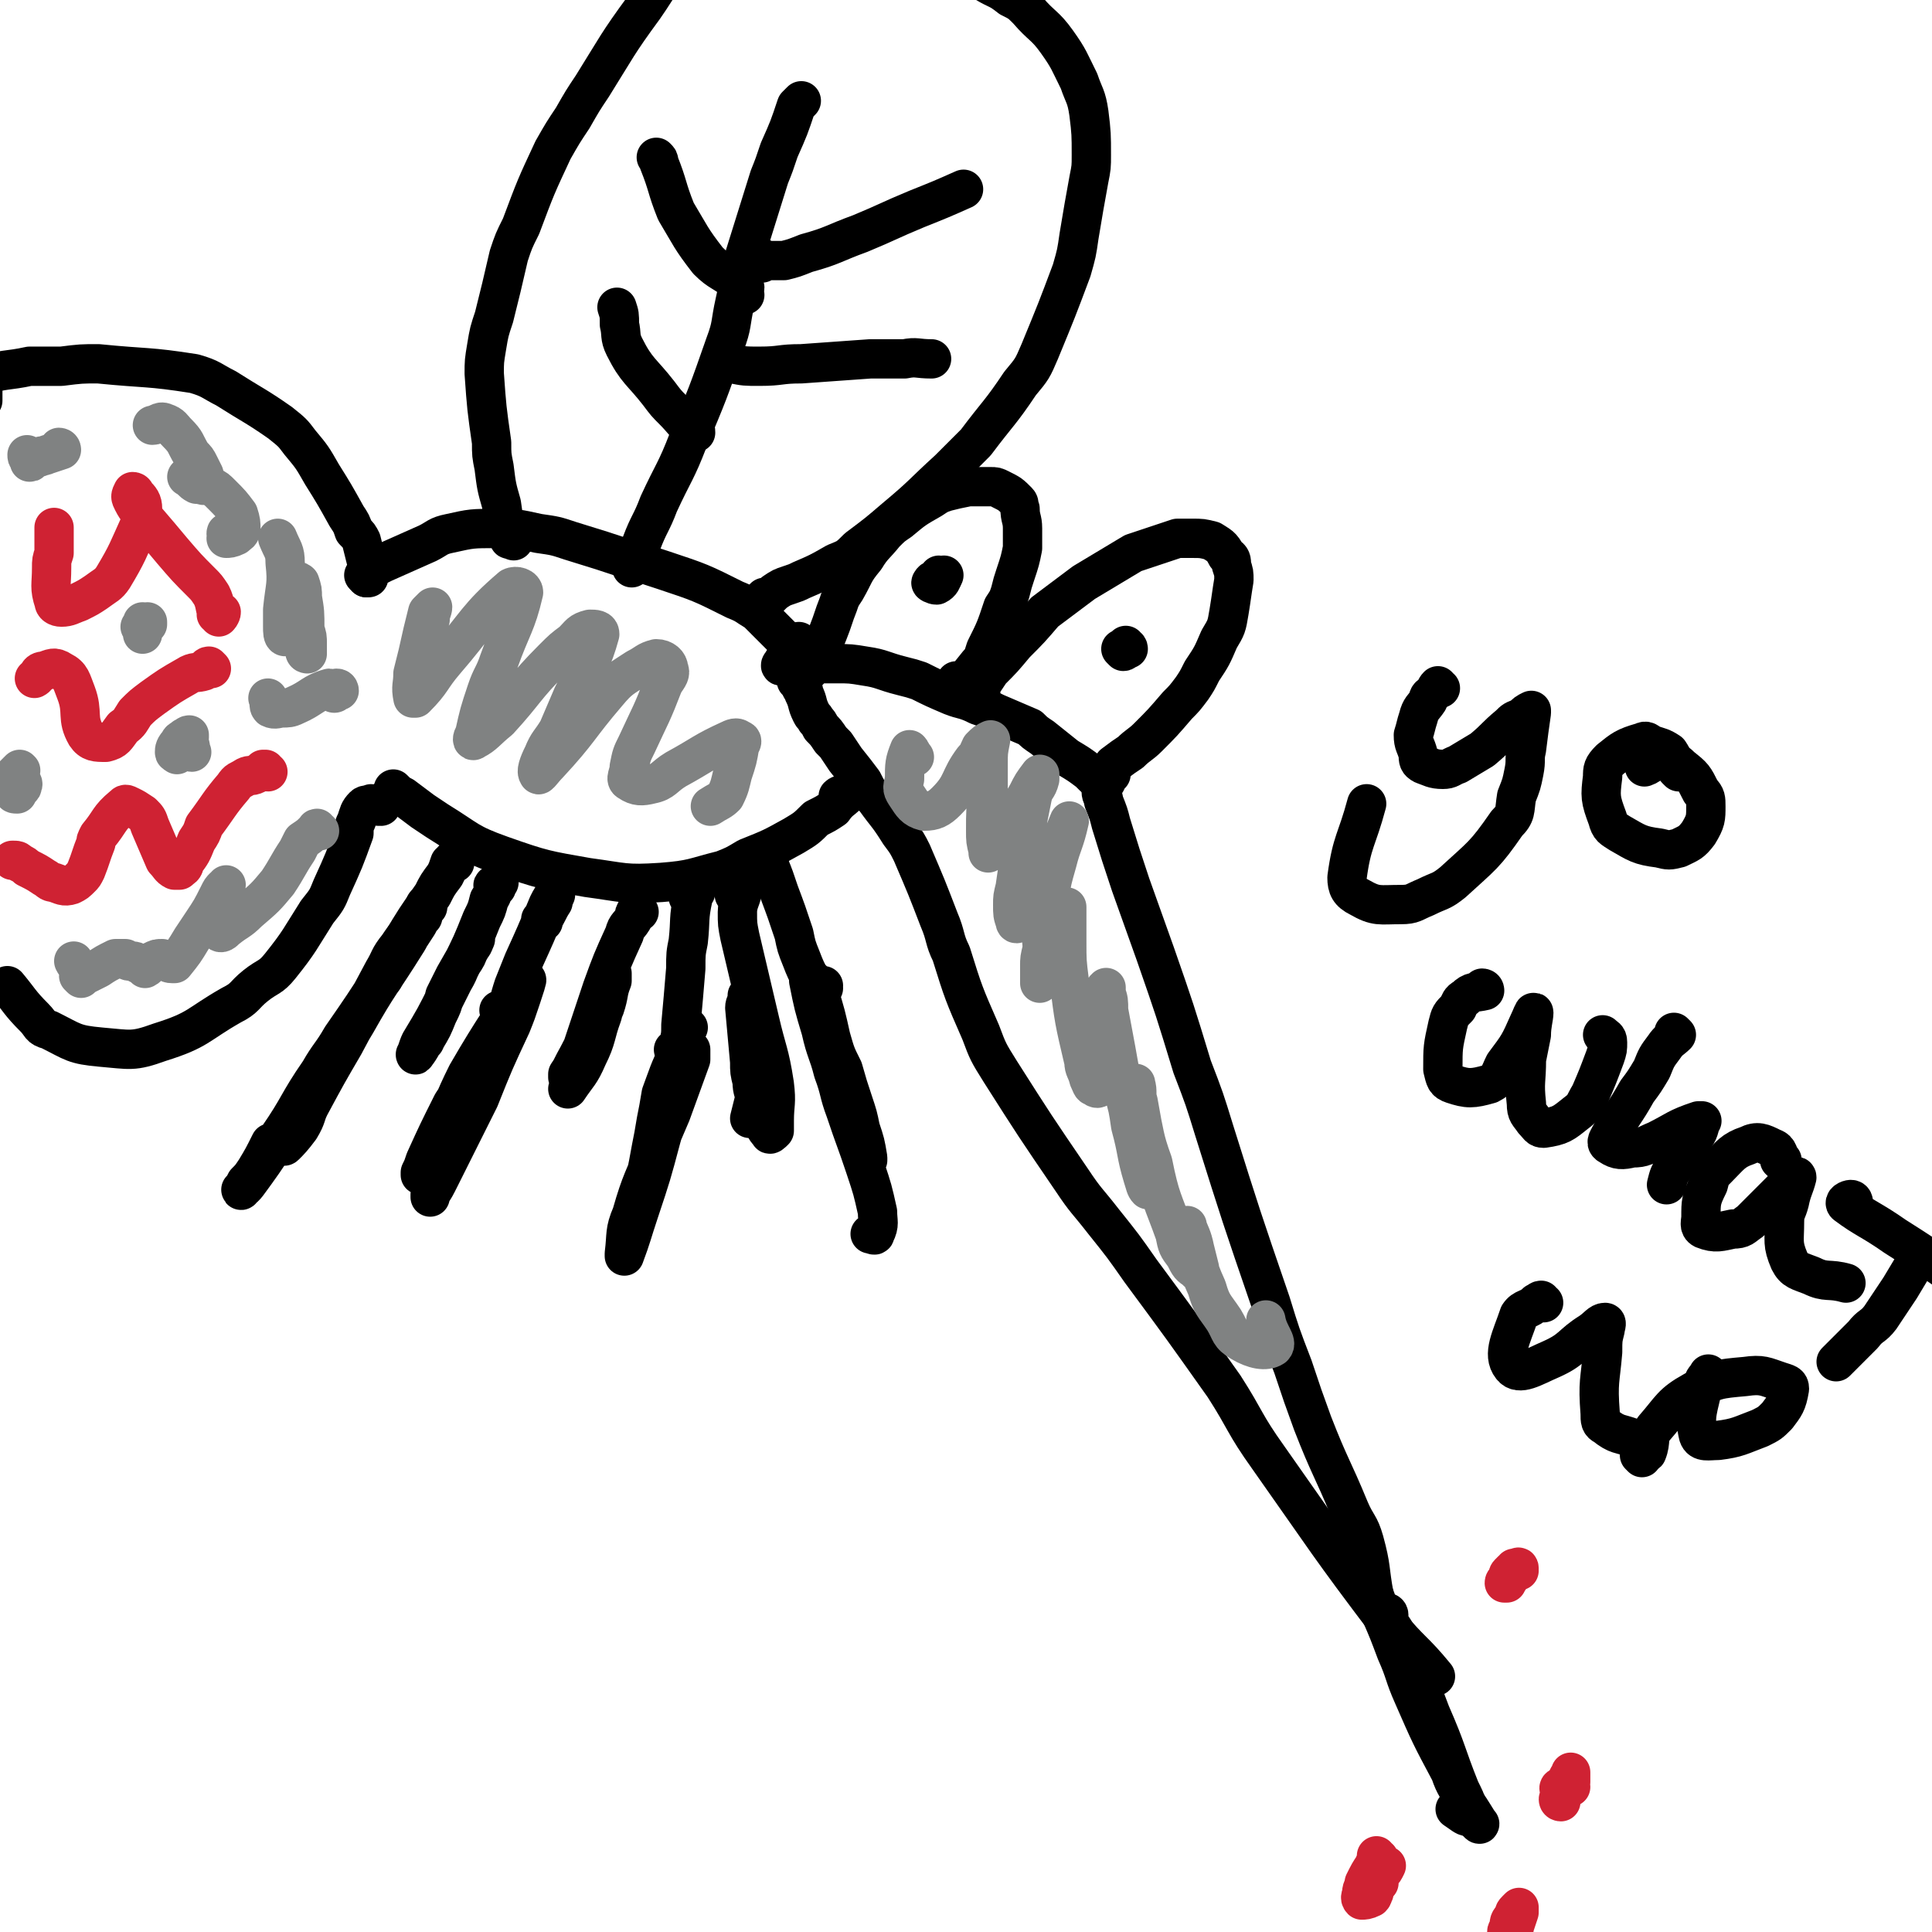 <svg viewBox='0 0 786 786' version='1.1' xmlns='http://www.w3.org/2000/svg' xmlns:xlink='http://www.w3.org/1999/xlink'><g fill='none' stroke='#000000' stroke-width='16' stroke-linecap='round' stroke-linejoin='round'><path d='M329,273c0,-1 -1,-1 -1,-1 0,-1 1,0 1,0 -1,0 -2,1 -2,1 0,0 1,0 1,-1 1,0 1,0 2,-1 1,-2 2,-2 3,-4 2,-5 2,-5 4,-10 2,-5 2,-6 4,-11 1,-3 1,-3 3,-6 4,-7 3,-7 8,-13 3,-5 4,-5 8,-10 3,-3 3,-3 6,-5 6,-5 6,-5 13,-9 3,-2 3,-2 6,-3 4,-1 4,-1 9,-2 4,0 4,0 9,0 2,0 2,0 4,1 4,2 4,2 7,5 1,1 0,1 1,3 0,4 1,4 1,8 0,4 0,4 0,8 -1,5 -1,5 -3,11 -1,3 -1,3 -2,7 -1,3 -1,3 -3,6 -3,9 -3,9 -7,17 -1,3 -1,4 -3,6 -4,5 -4,5 -8,10 0,1 0,1 -1,2 0,1 -1,1 -1,0 0,-2 0,-2 1,-5 '/><path d='M399,282c0,0 -1,-1 -1,-1 0,0 0,0 0,0 0,0 0,0 0,0 1,-1 1,-1 1,-2 2,-3 2,-3 4,-6 5,-5 5,-5 10,-11 6,-6 6,-6 12,-13 4,-3 4,-3 8,-6 4,-3 4,-3 8,-6 10,-6 10,-6 20,-12 3,-1 3,-1 6,-2 6,-2 6,-2 12,-4 3,0 3,0 6,0 4,0 4,0 8,1 3,2 4,2 6,6 2,1 2,2 2,4 1,3 1,3 1,6 -1,6 -1,7 -2,13 -1,6 -1,6 -4,11 -3,7 -3,7 -7,13 -2,4 -2,4 -4,7 -3,4 -3,4 -6,7 -6,7 -6,7 -12,13 -3,3 -4,3 -7,6 -3,2 -3,2 -7,5 -1,2 -1,2 -3,4 0,0 0,0 -1,1 0,0 0,0 0,0 1,0 0,-1 0,-1 0,0 0,0 0,1 0,0 0,0 0,0 1,0 0,-1 0,-1 0,0 0,1 0,1 -1,0 -1,0 -1,0 -1,0 -1,0 -1,0 -1,0 -1,0 -2,0 -1,-1 -1,-1 -2,-2 -4,-3 -4,-3 -9,-6 -5,-4 -5,-4 -10,-8 -3,-2 -3,-2 -5,-4 -7,-3 -7,-3 -14,-6 -4,-2 -4,-2 -7,-3 -6,-3 -6,-2 -11,-4 -7,-3 -7,-3 -13,-6 -3,-1 -3,-1 -7,-2 -8,-2 -8,-3 -15,-4 -6,-1 -6,-1 -12,-1 -7,0 -7,0 -14,0 -2,0 -2,1 -5,1 -1,0 -2,0 -3,0 -1,0 0,-1 0,-1 3,-5 3,-4 7,-9 '/><path d='M383,235c0,0 -1,-1 -1,-1 0,0 1,0 1,1 0,0 -1,0 -1,0 -2,1 -3,1 -3,2 -1,0 1,1 2,1 2,-1 2,-2 3,-4 '/><path d='M459,264c0,-1 -1,-1 -1,-1 0,-1 0,0 0,0 0,1 0,1 -1,1 0,0 0,0 0,0 0,0 1,1 0,1 0,0 0,0 -1,-1 '/><path d='M450,318c-1,0 -2,-1 -1,-1 0,-1 2,-1 3,-2 0,0 -1,1 -1,1 -1,1 -1,1 -2,2 0,0 0,0 0,1 -1,0 -1,0 -1,1 0,1 0,1 0,2 0,2 1,2 1,4 2,5 2,5 3,9 4,13 4,13 8,25 5,14 5,14 10,28 8,23 8,23 15,46 5,13 5,13 9,26 11,35 11,35 23,70 4,13 4,13 9,26 4,12 4,12 8,23 7,18 8,18 15,35 3,7 4,6 6,13 3,11 2,11 4,22 '/><path d='M325,277c0,-1 -1,-1 -1,-1 0,-1 1,-1 1,-1 0,1 -1,1 -1,2 1,1 1,1 2,3 1,1 1,1 1,2 2,4 1,4 3,8 1,2 1,1 2,3 1,1 1,1 2,3 2,2 2,2 4,5 1,1 1,1 2,2 2,3 2,3 4,6 4,5 4,5 7,9 2,4 2,4 5,7 5,7 5,6 10,14 3,4 3,4 5,8 6,14 6,14 11,27 3,7 2,8 5,14 5,16 5,16 12,32 3,8 3,8 8,16 14,22 14,22 29,44 6,9 6,8 13,17 8,10 8,10 15,20 17,23 17,23 34,47 9,14 8,15 18,29 24,34 24,35 49,68 9,11 10,10 19,21 '/><path d='M550,631c0,0 -1,-1 -1,-1 0,0 0,1 0,1 1,0 2,-1 3,0 1,1 1,2 2,4 4,11 4,11 8,22 3,7 3,7 6,15 4,9 3,9 7,18 7,16 7,16 15,31 2,6 3,6 6,12 3,4 5,8 6,9 0,1 -3,-3 -5,-6 '/><path d='M565,657c0,0 0,-1 -1,-1 0,0 0,0 -1,1 0,0 0,0 0,0 3,5 4,5 6,10 4,7 3,7 6,14 4,8 4,8 7,16 7,16 6,16 12,31 2,4 2,4 3,7 0,2 1,4 0,4 -1,0 -2,-1 -5,-3 '/><path d='M322,268c0,0 -1,-1 -1,-1 0,0 1,1 1,1 1,0 1,0 1,1 0,0 0,-1 0,-1 0,0 0,0 0,-1 0,-1 1,-1 0,-2 0,-1 -1,-1 -2,-3 -3,-3 -3,-3 -7,-7 -3,-3 -3,-3 -6,-6 -5,-3 -4,-3 -9,-5 -14,-7 -14,-7 -29,-12 -6,-2 -6,-2 -13,-4 -12,-4 -12,-4 -25,-8 -6,-2 -6,-2 -13,-3 -9,-2 -9,-2 -17,-2 -10,0 -10,0 -19,2 -5,1 -5,2 -9,4 -9,4 -9,4 -18,8 -2,1 -2,1 -4,2 -2,2 -2,3 -3,4 0,0 0,0 1,0 '/><path d='M149,235c0,0 -1,-1 -1,-1 0,0 1,0 1,0 1,0 1,0 1,0 1,-2 0,-2 0,-3 0,-2 0,-2 -1,-3 -1,-4 -1,-4 -2,-8 -1,-2 -1,-2 -3,-4 -1,-3 -1,-3 -3,-6 -5,-9 -5,-9 -10,-17 -4,-7 -4,-7 -9,-13 -3,-4 -3,-4 -8,-8 -10,-7 -11,-7 -22,-14 -6,-3 -6,-4 -13,-6 -19,-3 -19,-2 -39,-4 -7,0 -7,0 -15,1 -6,0 -6,0 -13,0 -9,2 -11,1 -19,4 -1,1 0,2 0,4 0,3 0,3 0,6 '/><path d='M342,325c0,0 -1,-1 -1,-1 1,-1 3,-1 3,0 -1,1 -3,2 -5,5 -3,2 -3,2 -7,4 -4,4 -4,4 -9,7 -9,5 -9,5 -19,9 -5,3 -5,3 -10,5 -12,3 -12,4 -25,5 -15,1 -15,0 -30,-2 -17,-3 -18,-3 -35,-9 -14,-5 -13,-6 -26,-14 -3,-2 -3,-2 -6,-4 -4,-3 -4,-3 -8,-6 -2,-1 -2,-1 -4,-3 0,0 0,0 0,0 0,1 0,1 1,1 '/><path d='M155,328c0,0 -1,0 -1,-1 1,0 2,-1 2,-1 0,1 -1,1 -2,2 -1,0 -1,-1 -3,-1 -1,1 -2,0 -3,1 -2,2 -2,3 -3,6 -1,2 -1,2 -1,5 -4,11 -4,11 -9,22 -2,5 -2,5 -6,10 -7,11 -7,12 -15,22 -4,5 -5,4 -10,8 -5,4 -4,5 -10,8 -14,8 -13,10 -29,15 -11,4 -12,3 -24,2 -11,-1 -11,-2 -21,-7 -4,-1 -3,-2 -6,-5 -6,-6 -6,-7 -11,-13 '/><path d='M313,351c0,0 -1,-1 -1,-1 -1,0 -1,1 -1,2 0,0 0,0 1,0 0,0 1,0 1,0 2,5 2,5 4,11 3,8 3,8 6,17 1,5 1,5 3,10 3,8 4,8 8,15 0,1 0,2 -1,2 0,1 -1,0 -1,0 '/><path d='M281,365c0,0 -1,-1 -1,-1 0,0 0,1 0,1 1,-1 2,-2 3,-2 0,0 -1,1 -1,2 -2,9 -1,9 -2,18 -1,5 -1,5 -1,11 -1,12 -1,12 -2,23 0,4 0,4 -1,8 0,1 -1,1 -2,2 '/><path d='M221,375c-1,0 -1,0 -1,-1 0,0 0,0 1,0 2,-3 2,-4 4,-7 0,-1 1,-3 1,-3 -1,0 -2,2 -3,4 -5,12 -5,12 -10,23 -2,5 -2,5 -4,10 -2,6 -2,8 -4,12 -1,1 -1,-1 -2,-2 '/><path d='M185,351c0,0 -1,-1 -1,-1 0,0 1,0 1,0 -1,1 -1,0 -2,1 0,0 0,0 0,0 -1,3 -1,3 -2,5 -3,4 -3,4 -5,8 -7,10 -7,10 -13,20 -2,3 -2,4 -4,8 -2,3 -2,3 -3,6 '/><path d='M312,244c0,0 -1,-1 -1,-1 0,0 1,0 1,0 0,1 -1,2 -1,1 1,0 1,0 2,-1 1,-1 1,-1 2,-2 3,-2 3,-2 6,-3 3,-1 3,-1 5,-2 7,-3 7,-3 14,-7 5,-2 5,-2 9,-6 8,-6 8,-6 15,-12 12,-10 11,-10 22,-20 6,-6 6,-6 11,-11 9,-12 10,-12 18,-24 5,-6 5,-6 8,-13 7,-17 7,-17 13,-33 2,-7 2,-7 3,-14 2,-12 2,-12 4,-23 1,-5 1,-5 1,-10 0,-8 0,-9 -1,-17 -1,-7 -2,-7 -4,-13 -4,-8 -4,-9 -9,-16 -5,-7 -6,-6 -12,-13 -3,-3 -3,-3 -7,-5 -5,-4 -5,-3 -10,-6 -7,-4 -7,-4 -13,-8 -3,-2 -3,-2 -5,-3 -3,-1 -3,-1 -6,-2 -2,-1 -2,-1 -4,-2 -2,0 -2,0 -4,-1 -2,0 -2,0 -4,0 -2,-1 -2,-1 -4,-1 -2,0 -2,0 -3,0 -3,1 -3,1 -5,1 -1,0 -1,0 -2,0 '/><path d='M209,220c0,0 -1,-1 -1,-1 0,0 -1,1 -1,0 -2,-6 -2,-7 -3,-14 -2,-7 -2,-7 -3,-15 -1,-5 -1,-5 -1,-10 -2,-14 -2,-14 -3,-28 0,-5 0,-5 1,-11 1,-6 1,-6 3,-12 3,-12 3,-12 6,-25 2,-6 2,-6 5,-12 6,-16 6,-16 13,-31 4,-7 4,-7 8,-13 4,-7 4,-7 8,-13 10,-16 10,-17 21,-32 7,-10 6,-11 15,-18 19,-17 21,-16 42,-31 10,-8 10,-9 21,-17 '/><path d='M258,229c0,0 -1,-1 -1,-1 0,1 0,3 0,3 2,-3 2,-5 4,-10 3,-8 4,-8 7,-16 6,-13 7,-13 12,-26 8,-19 8,-19 15,-39 3,-8 2,-8 4,-17 2,-9 2,-9 4,-19 5,-16 5,-16 10,-32 2,-5 2,-5 4,-11 4,-9 4,-9 7,-18 1,-1 1,-1 2,-2 '/><path d='M283,176c0,-1 0,-1 -1,-1 0,0 0,0 0,0 -4,-3 -4,-4 -8,-8 -3,-3 -3,-3 -6,-7 -7,-9 -9,-9 -14,-19 -2,-4 -1,-5 -2,-9 0,-4 0,-4 -1,-7 '/><path d='M303,120c0,-1 -1,-1 -1,-1 0,-1 1,-1 1,-2 -1,-1 -2,-1 -3,-2 -6,-5 -7,-4 -12,-9 -7,-9 -7,-10 -13,-20 -4,-10 -3,-10 -7,-20 0,-1 0,-1 -1,-2 '/><path d='M311,106c0,0 -1,-1 -1,-1 0,0 0,0 0,1 0,0 0,0 0,1 0,0 0,-1 0,-1 5,0 5,0 9,0 4,-1 4,-1 9,-3 11,-3 11,-4 22,-8 12,-5 11,-5 23,-10 10,-4 10,-4 19,-8 '/><path d='M297,148c0,0 -1,0 -1,-1 0,0 1,1 2,1 5,1 5,1 11,1 9,0 8,-1 17,-1 14,-1 14,-1 28,-2 7,0 7,0 14,0 5,-1 5,0 11,0 '/></g>
<g fill='none' stroke='#CF2233' stroke-width='16' stroke-linecap='round' stroke-linejoin='round'><path d='M89,251c0,-1 -1,-1 -1,-1 1,-1 2,-1 2,-1 0,1 -1,2 -1,2 -2,-4 -1,-5 -3,-9 -2,-3 -2,-3 -4,-5 -6,-6 -6,-6 -12,-13 -5,-6 -5,-6 -11,-13 -2,-3 -3,-3 -5,-7 -1,-2 -1,-2 0,-4 0,0 1,0 1,1 2,2 3,3 3,6 0,3 0,3 -1,6 -5,11 -5,12 -11,22 -2,3 -3,3 -7,6 -3,2 -3,2 -7,4 -3,1 -4,2 -7,2 -2,0 -3,-1 -3,-2 -2,-6 -1,-7 -1,-14 0,-3 0,-3 1,-6 0,-5 0,-5 0,-10 0,-1 0,0 0,0 '/><path d='M109,314c-1,0 -1,-1 -1,-1 -1,0 0,0 0,0 0,0 0,0 -1,0 -1,1 -1,1 -3,2 -2,1 -2,0 -4,1 -3,2 -3,1 -5,4 -6,7 -6,8 -12,16 -1,3 -1,3 -3,6 -2,5 -2,5 -5,9 0,2 -1,2 -2,3 -1,0 -1,0 -2,0 -2,-1 -2,-2 -4,-4 -3,-7 -3,-7 -6,-14 -1,-3 -1,-3 -3,-5 -3,-2 -3,-2 -5,-3 -2,-1 -2,-1 -3,0 -6,5 -5,6 -10,12 -1,2 -1,2 -1,3 -2,5 -2,6 -4,11 -1,2 -1,2 -2,3 -2,2 -2,2 -4,3 -3,1 -4,0 -7,-1 -2,0 -2,-1 -4,-2 -3,-2 -3,-2 -7,-4 -1,-1 -1,-1 -3,-2 -1,-1 -1,-1 -3,-1 '/><path d='M86,272c0,0 -1,-1 -1,-1 -1,0 -1,1 -2,2 -3,1 -4,0 -7,2 -7,4 -7,4 -14,9 -4,3 -4,3 -7,6 -2,3 -2,4 -5,6 -3,4 -3,5 -7,6 -4,0 -6,0 -8,-3 -4,-7 -1,-9 -4,-17 -2,-5 -2,-7 -6,-9 -3,-2 -4,-1 -7,0 -3,0 -2,2 -4,3 0,0 0,0 0,0 '/><path d='M561,756c0,0 -1,0 -1,-1 0,0 0,1 0,1 0,0 0,1 0,1 0,1 -1,1 -1,2 -2,3 -2,3 -4,7 0,2 -1,2 -1,4 0,1 -1,2 0,3 1,0 2,0 4,-1 1,-1 0,-1 1,-2 0,-1 0,-1 0,-2 0,-1 0,-1 0,-2 0,0 -1,0 -1,0 -1,0 -1,0 -2,1 0,0 0,0 -1,0 0,0 0,0 0,0 1,-2 1,-2 3,-3 0,-1 0,-1 1,-2 1,-1 1,-1 2,-1 2,-1 2,-1 3,-2 0,0 0,0 0,0 -1,2 -1,2 -2,3 -1,1 -1,1 -2,2 -1,0 -1,1 -1,1 0,1 1,1 2,1 '/><path d='M635,733c0,0 -1,0 -1,-1 0,-1 1,0 1,-1 1,-1 0,-1 0,-3 -1,0 -1,-1 0,-1 0,0 0,0 1,0 1,-1 2,-1 3,-2 0,-1 0,-1 0,-2 0,-1 0,-2 0,-2 0,0 0,1 -1,2 -1,2 -1,2 -2,5 -1,1 -1,1 -1,2 0,0 0,0 0,0 0,0 0,0 1,-1 1,-1 1,-1 3,-2 0,0 0,0 0,0 '/><path d='M618,639c0,0 -1,-1 -1,-1 0,0 1,-1 1,0 -2,1 -2,1 -4,3 0,0 0,0 0,0 0,0 -1,0 0,-1 0,0 1,0 2,-1 0,0 0,0 0,-1 0,0 0,0 0,0 -1,2 -1,2 -2,4 0,1 -1,1 -1,2 0,0 0,0 0,0 0,0 -1,0 -1,0 0,-1 1,-1 1,-1 1,-1 1,-1 1,-2 0,0 0,0 0,0 0,-1 0,-1 1,-2 0,0 0,0 0,0 0,1 0,1 0,2 '/><path d='M615,784c0,0 -1,-1 -1,-1 0,0 1,1 0,1 0,1 -1,1 -1,2 0,0 0,0 0,0 0,0 0,0 1,0 1,0 1,0 1,0 1,0 1,-1 1,-2 1,-3 1,-3 2,-6 0,-1 0,-2 0,-2 0,0 0,0 -1,1 -1,1 -1,1 -1,3 -1,1 -1,1 -1,2 -1,0 -1,1 -1,1 0,-2 1,-2 2,-4 '/></g>
<g fill='none' stroke='#808282' stroke-width='16' stroke-linecap='round' stroke-linejoin='round'><path d='M372,308c0,0 -1,0 -1,-1 0,0 0,0 0,0 0,-1 -1,-2 -1,-2 -2,5 -2,6 -2,12 -1,4 -1,4 1,7 2,3 3,5 7,6 4,0 6,-1 9,-4 7,-7 5,-9 11,-17 2,-2 2,-3 3,-5 2,-2 2,-2 4,-3 0,0 0,0 0,0 -1,5 -1,5 -1,10 0,5 0,5 0,10 -1,9 -1,9 -1,17 0,4 0,4 1,8 0,0 0,1 0,1 2,-2 3,-2 4,-5 2,-2 2,-3 4,-6 4,-6 4,-6 8,-13 2,-4 2,-4 5,-8 0,0 0,0 0,0 0,1 0,1 0,2 -1,4 -2,3 -3,7 -1,5 -1,5 -2,10 -3,13 -3,13 -5,27 -1,4 -1,4 -1,7 0,4 0,4 1,7 0,1 1,1 1,0 1,0 2,0 3,-2 4,-7 4,-7 7,-15 4,-7 4,-7 7,-15 2,-4 2,-4 4,-9 0,0 0,0 0,0 0,0 0,0 0,0 -2,9 -3,9 -5,17 -2,7 -2,7 -3,13 -2,6 -2,6 -3,12 -1,5 0,5 0,10 -1,4 -1,4 -1,7 0,3 0,3 0,7 0,0 0,0 0,0 3,-4 3,-3 5,-7 1,-4 1,-4 2,-8 1,-4 1,-4 2,-8 1,-4 1,-4 2,-8 0,0 0,0 0,0 0,2 0,2 0,4 0,5 0,5 0,10 0,8 0,8 1,16 2,16 2,16 6,33 0,3 1,3 2,7 1,2 1,3 2,3 1,1 2,1 2,0 1,-2 1,-2 1,-5 1,-12 1,-12 1,-24 1,-3 0,-3 0,-7 0,-2 0,-4 1,-4 0,-1 0,1 0,2 1,3 1,3 1,7 3,16 3,16 6,33 2,7 2,7 3,14 3,11 2,11 5,21 1,3 1,4 2,5 1,0 1,-2 1,-3 0,-5 0,-5 -1,-10 -2,-12 -2,-12 -4,-23 -1,-3 -1,-3 -1,-6 0,-1 0,-2 0,-1 1,3 0,4 1,9 3,12 2,12 6,23 3,15 4,15 9,29 1,5 1,5 4,9 2,4 2,4 5,6 0,1 1,0 1,-1 -1,-4 -1,-4 -2,-8 -1,-5 -2,-6 -3,-9 0,-1 0,0 0,1 4,12 3,13 8,24 2,7 3,7 7,13 3,5 2,6 7,9 5,3 10,4 13,2 2,-2 -2,-5 -3,-11 '/><path d='M175,252c0,-1 -1,-1 -1,-1 0,0 1,0 1,0 0,-1 1,-3 1,-4 0,0 -1,1 -2,2 -2,8 -2,8 -4,17 -1,4 -1,4 -2,8 0,5 -1,5 0,10 0,0 1,0 1,0 7,-7 6,-8 12,-15 13,-15 13,-18 27,-30 2,-1 5,0 5,2 -3,13 -5,14 -10,28 -2,6 -3,6 -5,12 -3,9 -3,9 -5,18 -1,1 -1,3 0,2 4,-2 5,-4 10,-8 11,-12 10,-13 22,-25 4,-4 4,-4 8,-7 3,-3 3,-4 7,-5 2,0 4,0 4,2 -3,11 -5,13 -11,25 -3,7 -3,7 -6,14 -3,5 -4,5 -6,10 -2,4 -3,7 -2,8 0,1 2,-2 4,-4 13,-14 12,-15 24,-29 5,-6 6,-6 12,-10 4,-2 4,-3 8,-4 3,0 5,2 5,4 1,2 0,3 -2,6 -5,13 -5,12 -11,25 -2,4 -2,4 -3,9 0,3 -2,5 0,6 3,2 5,2 9,1 5,-1 5,-3 10,-6 11,-6 11,-7 22,-12 2,-1 3,-1 4,0 1,0 1,1 0,2 -1,6 -1,6 -3,12 -1,4 -1,5 -3,9 -2,2 -3,2 -6,4 '/><path d='M138,281c0,0 0,-1 -1,-1 0,0 0,2 -1,2 -1,0 -1,-2 -2,-2 -7,2 -7,4 -14,7 -2,1 -3,1 -5,1 -2,0 -3,1 -5,0 -1,-1 0,-2 -1,-4 '/><path d='M125,266c0,0 -1,0 -1,-1 0,0 1,1 1,1 0,-2 0,-2 0,-4 0,-3 0,-3 -1,-6 0,-7 0,-7 -1,-13 0,-3 0,-3 -1,-6 0,0 -1,-1 -1,0 -1,1 -1,1 -1,3 -1,5 -1,5 -2,11 -1,2 -1,2 -2,5 0,1 0,3 0,3 -1,0 -1,-2 -1,-4 0,-4 0,-4 0,-7 1,-10 2,-10 1,-19 0,-5 -1,-5 -3,-10 '/><path d='M93,218c0,-1 -1,-1 -1,-1 0,-1 1,0 1,0 0,1 -1,2 -1,2 1,0 2,0 4,-1 1,-1 2,-1 2,-3 0,-2 0,-3 -1,-6 -3,-4 -3,-4 -7,-8 -2,-2 -2,-2 -4,-3 -2,-1 -2,-2 -5,-2 -2,-1 -2,-1 -5,-2 0,0 0,0 0,0 2,1 2,2 4,3 1,0 1,0 2,0 0,0 1,1 1,0 0,-2 0,-2 0,-4 -1,-2 -1,-2 -2,-4 -1,-2 -1,-2 -3,-4 -3,-5 -2,-5 -6,-9 -2,-2 -2,-3 -5,-4 -2,-1 -3,1 -5,1 '/><path d='M25,183c0,0 -1,-1 -1,-1 0,0 1,0 1,1 -3,1 -3,1 -6,2 -2,1 -2,0 -3,1 -2,0 -2,1 -4,2 0,0 0,0 0,0 1,0 0,0 0,-1 -1,-1 -1,-1 -1,-2 '/><path d='M130,338c-1,0 -1,-1 -1,-1 -1,0 0,1 0,1 0,0 0,0 -1,0 -2,2 -2,2 -5,4 -1,2 -1,2 -2,4 -4,6 -4,7 -8,13 -5,6 -5,6 -12,12 -4,4 -4,3 -9,7 -1,1 -2,2 -3,1 -1,-2 -1,-3 0,-7 0,-2 0,-2 1,-5 1,-3 1,-4 2,-7 0,0 0,1 -1,1 -1,1 -1,1 -2,3 -3,6 -3,6 -7,12 -2,3 -2,3 -4,6 -3,5 -3,5 -7,10 0,0 -1,0 -1,0 -2,0 -2,-1 -4,-2 -2,0 -2,0 -4,1 -2,1 -1,2 -3,3 0,0 0,0 0,0 -1,-1 -1,-1 -3,-2 -1,-1 -1,-1 -3,-1 -1,0 -1,0 -2,-1 -1,0 -1,0 -1,0 -1,0 -1,0 -2,0 -1,0 -1,0 -1,0 -4,2 -4,2 -7,4 0,0 0,0 0,0 -2,1 -2,1 -4,2 -2,1 -2,1 -3,2 0,0 0,0 0,0 0,0 0,0 -1,-1 0,-1 1,-1 0,-3 -1,-2 -1,-1 -2,-3 '/><path d='M7,323c-1,0 -2,0 -1,-1 1,-1 3,-1 3,-2 1,-2 -1,-2 -1,-4 0,-1 0,-1 0,-3 0,0 0,0 0,0 1,1 0,0 0,0 0,0 0,0 0,0 0,0 0,0 0,0 1,1 0,0 0,0 0,0 0,0 0,0 0,0 0,0 0,0 -1,1 -1,1 -3,3 '/><path d='M59,254c0,0 -1,-1 -1,-1 0,0 0,0 0,1 0,1 0,1 0,1 0,0 0,0 0,0 0,1 -1,0 -1,0 0,0 1,0 2,0 0,0 0,-1 1,-1 0,-1 0,-1 0,-1 0,1 -1,1 -1,2 -1,1 -1,1 -1,2 0,1 0,1 0,1 '/><path d='M78,306c0,0 -1,0 -1,-1 0,-1 1,-1 0,-2 0,-1 -1,-1 -1,-2 0,-1 0,0 1,-1 0,0 0,-1 0,-1 -1,0 -1,1 -2,1 -1,1 -2,1 -2,2 -2,2 -2,3 -2,4 0,1 1,0 1,1 '/></g>
<g fill='none' stroke='#000000' stroke-width='16' stroke-linecap='round' stroke-linejoin='round'><path d='M174,369c0,0 -1,-1 -1,-1 0,0 0,0 0,1 -1,4 -2,4 -4,8 -2,3 -2,4 -4,7 -10,16 -11,16 -20,32 -9,15 -9,15 -17,30 -5,9 -6,9 -11,18 -1,1 -2,3 -1,2 2,-2 3,-3 6,-7 3,-5 2,-5 4,-9 7,-13 7,-13 14,-25 8,-15 8,-15 16,-30 3,-5 2,-5 6,-10 4,-6 4,-5 9,-11 0,0 1,-1 1,-1 -1,1 -1,1 -2,3 -6,9 -6,10 -13,19 -9,14 -9,14 -18,27 -4,7 -5,7 -9,14 -9,13 -8,14 -17,27 -4,7 -4,7 -9,14 -3,4 -4,6 -6,7 0,1 1,-1 2,-3 2,-2 2,-2 4,-5 3,-5 3,-5 6,-11 '/><path d='M212,403c-1,0 -1,-1 -1,-1 -1,0 0,1 0,1 0,0 1,-1 1,-1 -1,0 -1,1 -2,2 -4,6 -4,6 -7,12 -6,11 -6,11 -12,21 -3,6 -3,6 -7,12 -6,12 -6,12 -11,23 -1,3 -1,3 -2,5 0,0 0,1 0,1 1,-2 2,-2 3,-5 3,-6 3,-6 5,-12 6,-12 5,-12 11,-24 11,-19 15,-24 24,-38 1,-2 -1,4 -2,7 -2,6 -2,6 -4,11 -7,15 -7,15 -13,30 -8,16 -8,16 -16,32 -2,4 -2,4 -4,7 0,1 0,1 0,1 '/><path d='M280,418c0,0 -1,-1 -1,-1 0,0 0,0 0,1 0,0 0,0 0,0 0,2 0,2 -1,4 -1,7 -1,7 -2,13 -3,14 -3,14 -7,28 -4,15 -4,15 -9,30 -3,9 -3,10 -6,18 0,0 0,-1 0,-1 1,-8 0,-9 3,-16 4,-14 5,-14 10,-27 3,-7 3,-7 6,-14 4,-11 4,-11 8,-22 0,-2 0,-3 0,-4 -1,-1 -2,-1 -3,-1 -1,0 -2,1 -2,2 -4,8 -4,9 -7,17 -1,6 -1,6 -2,11 -1,6 -1,6 -2,11 -2,11 -2,11 -5,21 -1,3 -1,3 -2,7 -1,3 -2,3 -3,6 '/><path d='M335,402c0,-1 -1,-1 -1,-1 0,0 1,0 1,0 -1,0 -1,0 -2,0 0,0 0,0 0,0 0,3 0,3 0,6 0,3 1,3 2,7 1,7 1,7 4,13 3,10 3,10 6,19 2,5 2,5 3,9 2,5 2,5 3,9 1,4 1,5 2,8 0,0 0,0 0,-1 -1,-6 -1,-6 -3,-12 -1,-5 -1,-5 -3,-11 -2,-6 -2,-6 -4,-13 -3,-6 -3,-6 -5,-13 -2,-9 -2,-9 -5,-19 0,-1 0,-2 -1,-2 0,-1 0,-1 -1,-2 -1,0 -2,0 -2,0 2,10 2,10 5,20 2,9 3,9 5,17 3,8 2,8 5,16 4,12 4,11 8,23 3,9 3,9 5,18 0,4 1,5 -1,9 0,1 -1,0 -2,0 '/><path d='M300,365c0,-1 -2,-1 -1,-1 0,-1 2,-3 3,-2 0,3 -2,5 -2,9 0,5 0,5 1,10 4,17 4,17 8,34 3,13 4,13 6,26 1,8 0,8 0,15 0,2 0,2 0,4 -1,1 -2,2 -2,1 -2,-2 -2,-3 -3,-6 -1,-3 0,-4 -1,-7 -1,-8 -2,-8 -3,-16 -1,-11 -1,-11 -2,-21 0,-2 0,-2 0,-4 0,-1 0,-2 0,-2 0,0 0,0 0,1 0,2 -1,2 -1,4 1,11 1,11 2,22 0,4 0,4 1,8 0,4 1,4 1,7 -1,4 -1,4 -2,8 '/><path d='M260,371c0,0 -1,-1 -1,-1 0,0 0,0 0,0 1,0 1,0 0,0 0,1 -1,1 -1,3 -2,4 -3,3 -4,7 -5,11 -5,11 -9,22 -4,12 -4,12 -8,24 -3,6 -4,7 -6,12 0,1 0,-1 0,-1 2,-3 2,-3 4,-6 4,-7 4,-7 8,-14 1,-3 1,-3 3,-7 2,-6 1,-6 3,-11 0,-1 0,-1 0,-2 0,-1 0,-1 0,-1 0,0 0,0 0,0 0,1 -1,1 -1,2 -1,3 -1,3 -1,7 -1,4 -1,4 -2,8 -3,8 -2,9 -6,17 -3,7 -4,7 -8,13 '/><path d='M202,361c-1,0 -1,0 -1,-1 -1,0 0,1 0,1 1,-1 2,-2 2,-2 0,-1 -1,0 -1,1 -2,3 -1,3 -3,6 -1,4 -1,4 -3,8 -4,10 -4,10 -9,20 -2,5 -3,5 -5,10 -5,10 -5,10 -11,20 -1,2 -2,6 -2,5 1,-1 3,-4 5,-9 5,-10 5,-10 10,-20 2,-4 2,-4 4,-8 2,-3 2,-3 3,-6 2,-2 2,-3 2,-4 1,0 0,0 0,1 -4,7 -4,7 -8,14 -2,4 -2,4 -4,8 -1,4 -1,4 -3,8 -2,5 -2,5 -5,10 0,1 -1,1 -1,1 '/><path d='M586,280c-1,0 -1,-1 -1,-1 -1,1 -1,2 -2,3 -1,1 -2,1 -2,3 -2,3 -3,3 -4,7 -1,3 -1,4 -2,7 0,4 1,4 2,8 0,2 0,3 2,4 3,1 4,2 8,2 3,0 3,-1 6,-2 5,-3 5,-3 10,-6 6,-5 5,-5 11,-10 2,-2 2,-2 5,-3 2,-2 2,-2 4,-3 0,0 0,0 0,1 -1,7 -1,7 -2,15 -1,4 0,4 -1,9 -1,5 -1,5 -3,10 -1,6 0,7 -4,11 -9,13 -10,13 -22,24 -5,4 -5,3 -11,6 -5,2 -5,3 -10,3 -9,0 -10,1 -17,-3 -4,-2 -5,-4 -5,-8 2,-15 4,-15 8,-30 '/><path d='M683,314c0,0 -1,-1 -1,-1 0,0 1,1 1,1 -2,-4 -2,-5 -4,-8 -3,-2 -4,-2 -7,-3 -2,-1 -2,-2 -4,-1 -7,2 -8,3 -13,7 -3,3 -3,4 -3,7 -1,8 -1,9 2,17 1,4 2,4 5,6 7,4 8,5 16,6 4,1 4,1 8,0 4,-2 5,-2 8,-6 3,-5 3,-6 3,-11 0,-3 0,-4 -2,-6 -3,-6 -3,-6 -8,-10 -3,-3 -4,-3 -8,-3 -4,0 -4,2 -7,3 '/><path d='M604,403c0,0 -1,-1 -1,-1 0,0 1,0 1,1 -4,1 -5,0 -8,3 -2,1 -2,2 -3,4 -3,3 -3,3 -4,7 -2,9 -2,9 -2,18 1,4 1,5 4,6 6,2 8,2 15,0 4,-2 4,-4 6,-8 6,-8 6,-8 10,-17 1,-2 2,-5 2,-4 0,2 -1,5 -1,9 -1,5 -1,5 -2,10 0,9 -1,9 0,18 0,4 1,4 3,7 2,2 2,3 4,3 7,-1 8,-2 13,-6 4,-3 3,-3 6,-8 3,-7 3,-7 6,-15 1,-3 1,-3 1,-6 0,-2 -1,-2 -2,-3 '/><path d='M682,421c0,0 -1,0 -1,-1 0,0 1,1 1,1 -2,2 -3,2 -5,5 -3,4 -3,4 -5,9 -3,5 -3,5 -6,9 -5,9 -6,9 -11,18 -1,2 -2,3 0,4 3,2 5,2 9,1 5,0 5,-1 10,-3 8,-4 8,-5 17,-8 1,0 2,0 1,0 -1,4 -1,5 -4,8 -3,6 -4,5 -7,11 -2,3 -2,3 -3,7 '/><path d='M725,473c0,0 0,-1 -1,-1 0,0 1,1 1,0 -2,-2 -1,-4 -4,-5 -4,-2 -6,-3 -10,-1 -6,2 -7,4 -12,9 -3,3 -3,3 -4,7 -3,6 -3,7 -3,13 0,2 -1,4 1,5 5,2 7,1 12,0 4,0 4,-1 7,-3 5,-5 5,-5 10,-10 2,-2 2,-2 4,-4 2,-2 2,-2 4,-3 0,-1 1,-2 1,-1 -1,4 -2,5 -3,10 -1,4 -2,4 -2,8 0,8 -1,9 2,16 2,4 4,4 9,6 6,3 7,1 14,3 '/><path d='M754,489c0,0 0,-1 -1,-1 -1,0 -3,1 -2,2 8,6 10,6 20,13 11,7 11,7 21,14 '/><path d='M781,511c0,0 -1,-1 -1,-1 -1,2 0,3 -1,4 -3,5 -3,5 -6,10 -4,6 -4,6 -8,12 -3,4 -4,3 -7,7 -6,6 -6,6 -11,11 0,0 0,0 0,0 '/><path d='M628,530c-1,0 -1,-1 -1,-1 -1,0 -1,1 -2,1 -3,3 -5,2 -7,5 -3,9 -7,16 -3,21 3,4 9,0 16,-3 9,-4 8,-6 16,-11 3,-2 4,-4 6,-4 1,0 0,2 0,3 -1,4 -1,4 -1,9 -1,12 -2,12 -1,25 0,3 0,4 2,5 5,4 6,3 11,5 '/><path d='M668,593c0,0 -1,-1 -1,-1 1,-1 2,0 3,-1 2,-5 0,-6 3,-10 7,-8 7,-10 16,-15 9,-5 10,-5 21,-6 7,-1 8,0 14,2 3,1 4,1 4,3 -1,6 -2,7 -5,11 -3,3 -3,3 -7,5 -8,3 -9,4 -17,5 -4,0 -7,1 -8,-2 -2,-8 0,-11 2,-21 0,-2 1,-2 2,-4 '/></g>
</svg>